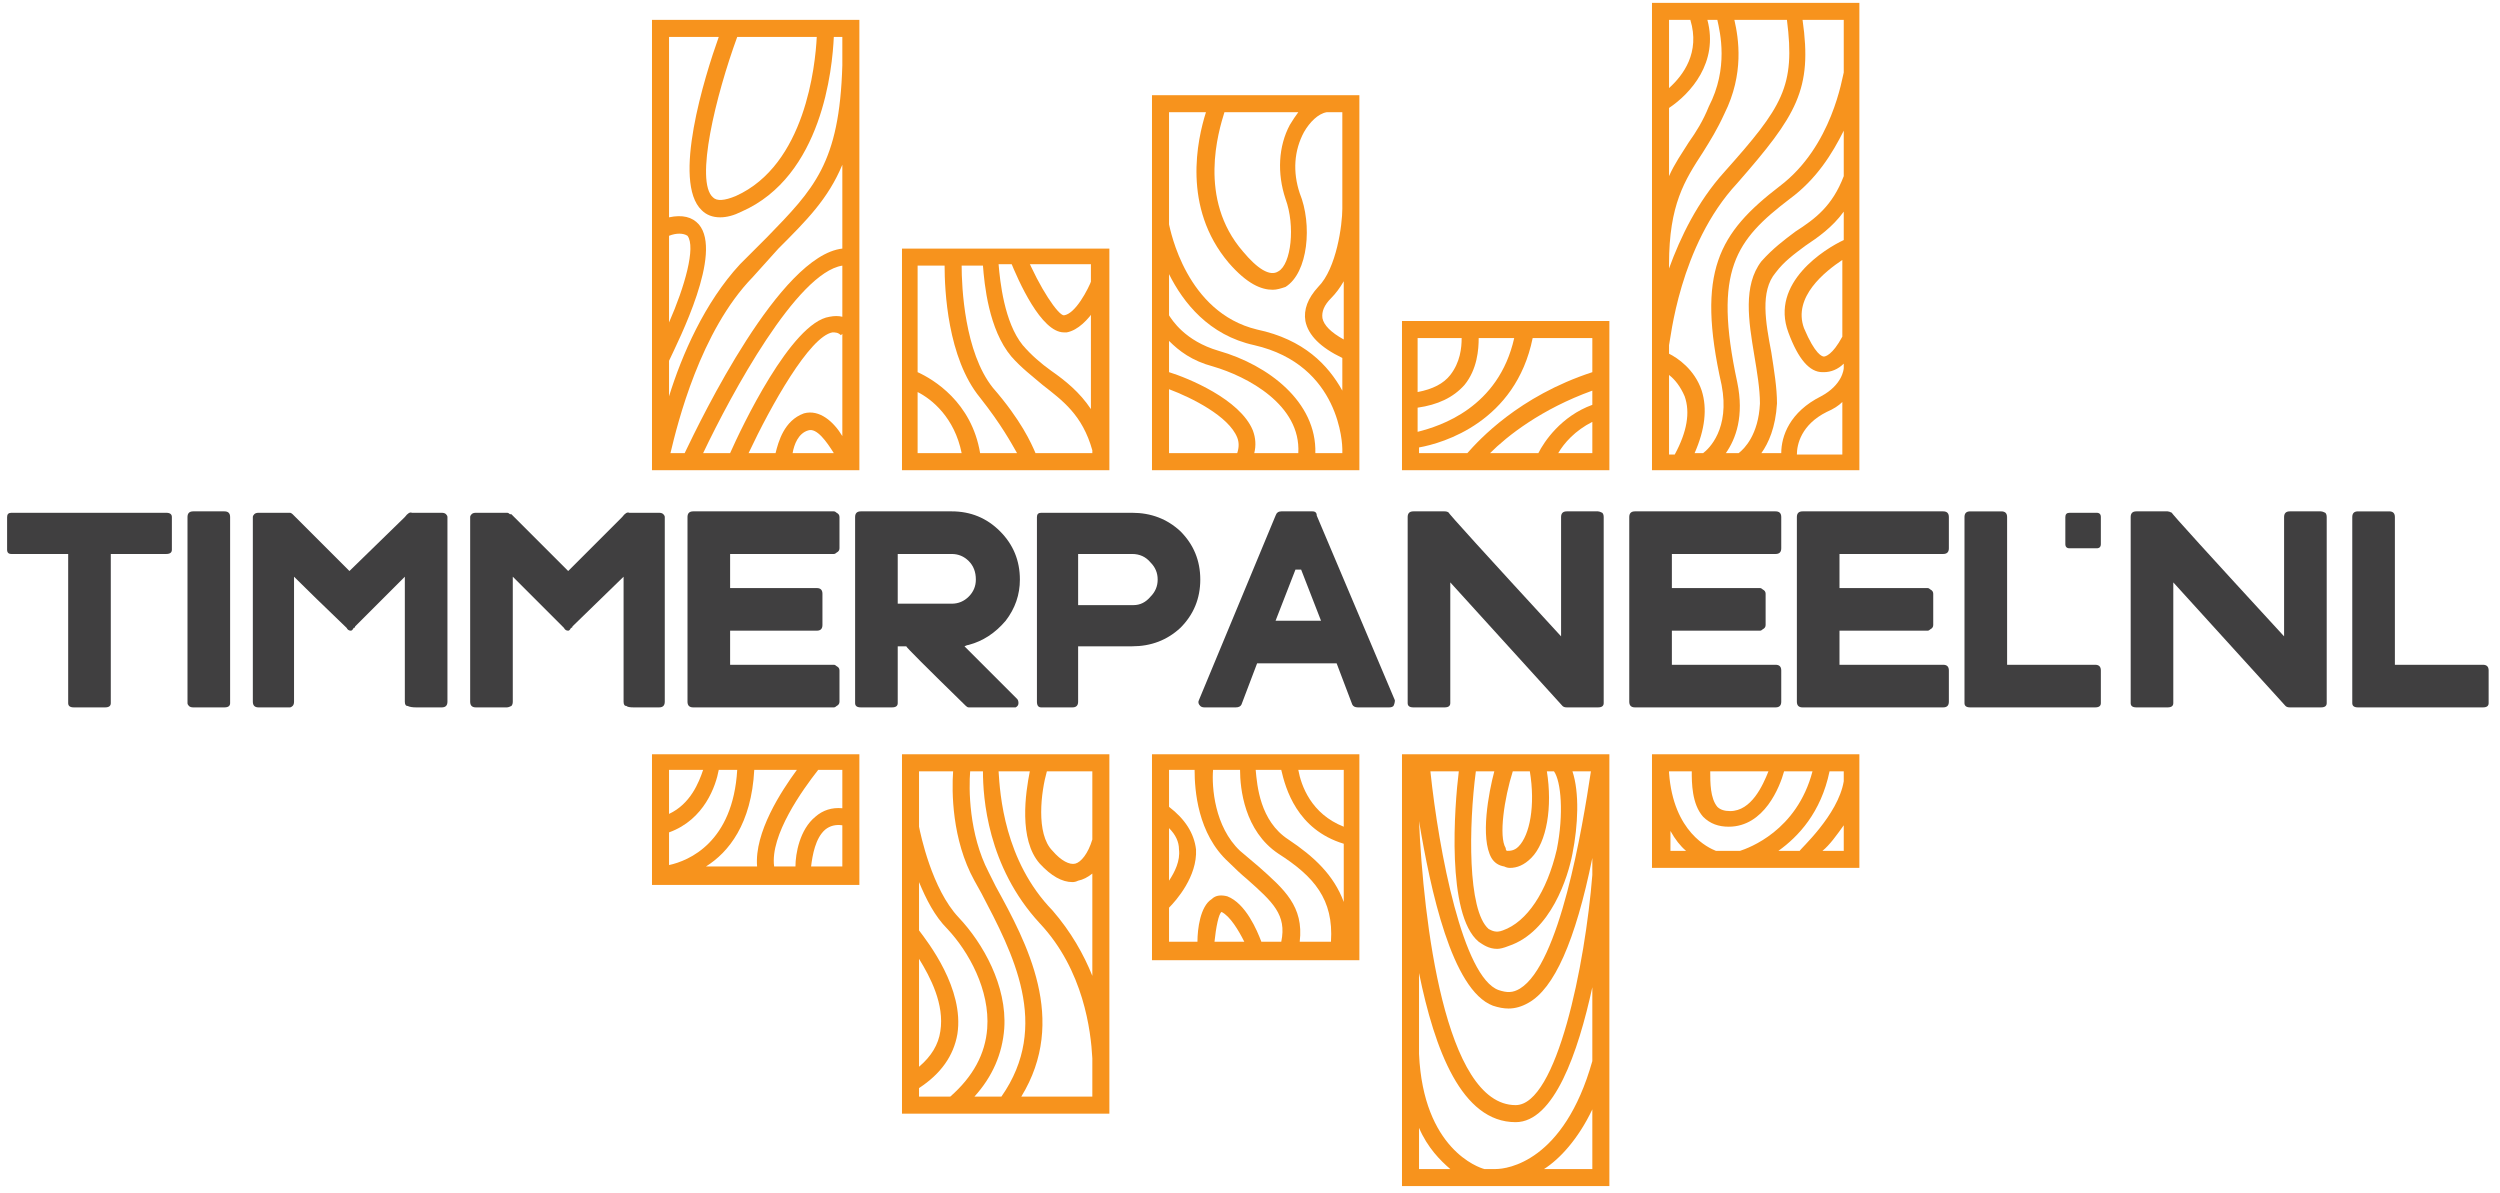 <svg version="1.2" xmlns="http://www.w3.org/2000/svg" viewBox="0 0 176 84" width="176" height="84">
	<title>&lt;Group&gt;</title>
	<style>
		.s0 { fill: #403f40 } 
		.s1 { fill: #f7931d } 
	</style>
	<g id="&lt;Group&gt;">
		<g id="&lt;Group&gt;">
			<path id="&lt;Compound Path&gt;" class="s0" d="m11.7 36.1q0.4 0 0.4 0.3v2.3q0 0.3-0.4 0.3h-3.9v10.5q0 0.3-0.4 0.3h-2.2q-0.4 0-0.4-0.3v-10.5h-4q-0.3 0-0.3-0.3v-2.3q0-0.3 0.3-0.3z"/>
			<path id="&lt;Compound Path&gt;" class="s0" d="m15.8 36q0.4 0 0.4 0.4v13.1q0 0.3-0.4 0.3h-2.2q-0.2 0-0.3-0.1-0.1-0.1-0.1-0.2v-13.1q0-0.4 0.4-0.4 0 0 0 0h2.2q0 0 0 0z"/>
			<path id="&lt;Compound Path&gt;" class="s0" d="m31.1 36.1q0.2 0 0.3 0.1 0.1 0.1 0.1 0.2v13q0 0.2-0.1 0.3-0.1 0.1-0.3 0.1h-1.8q-0.4 0-0.6-0.1-0.2 0-0.2-0.3v-8.8l-3.5 3.5q0 0.1-0.1 0.1-0.1 0.2-0.2 0.2-0.2 0-0.3-0.2-2.5-2.4-3.7-3.6v8.8q0 0.2-0.1 0.3-0.1 0.1-0.2 0.1h-2.2q-0.2 0-0.3-0.1-0.1-0.1-0.1-0.3v-13q0-0.1 0.1-0.2 0.1-0.1 0.3-0.1h2.2q0.1 0 0.2 0.1 0 0 0 0l4 4 3.9-3.8q0.3-0.4 0.5-0.3z"/>
			<path id="&lt;Compound Path&gt;" class="s0" d="m46.4 36.1q0.2 0 0.3 0.1 0.1 0.1 0.1 0.2v13q0 0.2-0.1 0.3-0.1 0.1-0.3 0.1h-1.8q-0.4 0-0.5-0.1-0.2 0-0.2-0.3v-8.8l-3.6 3.5q0 0.1-0.1 0.1-0.1 0.2-0.2 0.2-0.2 0-0.3-0.2-2.4-2.4-3.6-3.6v8.8q0 0.2-0.1 0.3-0.2 0.1-0.3 0.1h-2.2q-0.2 0-0.3-0.1-0.1-0.1-0.1-0.3v-13q0-0.1 0.1-0.2 0.1-0.1 0.3-0.1h2.2q0.1 0 0.2 0.1 0 0 0.1 0l4 4 3.8-3.8q0.3-0.4 0.5-0.3z"/>
			<path id="&lt;Compound Path&gt;" class="s0" d="m51.4 39v2.4h6.1q0.2 0 0.3 0.1 0.1 0.1 0.1 0.3v2.2q0 0.2-0.1 0.3-0.1 0.1-0.3 0.1h-6.1v2.4h7.3q0.1 0 0.2 0.1 0.2 0.1 0.2 0.3v2.2q0 0.2-0.2 0.3-0.1 0.1-0.2 0.1h-9.9q-0.2 0-0.3-0.1-0.1-0.1-0.1-0.3v-13q0-0.2 0.1-0.3 0.1-0.1 0.3-0.1h9.9q0.1 0 0.2 0.1 0.2 0.1 0.2 0.3v2.2q0 0.2-0.2 0.3-0.1 0.1-0.2 0.1z"/>
			<path id="&lt;Compound Path&gt;" fill-rule="evenodd" class="s0" d="m71.6 49.2q0.1 0.1 0.1 0.3 0 0.2-0.2 0.3-0.1 0-0.1 0 0 0-0.1 0h-3q0 0-0.1 0-0.1 0-0.2-0.1-4.2-4.1-4.2-4.2h-0.6v4q0 0.3-0.4 0.3h-2.2q-0.4 0-0.4-0.3v-13.1q0-0.4 0.4-0.4h6.4q2 0 3.4 1.4 1.4 1.4 1.4 3.4 0 1.6-1 2.9-1.1 1.3-2.6 1.7-0.1 0-0.3 0.1zm-4.6-6.7q0.7 0 1.2-0.5 0.5-0.5 0.5-1.2 0-0.8-0.5-1.3-0.5-0.5-1.2-0.5h-3.8v3.5z"/>
			<path id="&lt;Compound Path&gt;" fill-rule="evenodd" class="s0" d="m79.7 36.1q2 0 3.4 1.3 1.4 1.4 1.4 3.4 0 2-1.4 3.4-1.4 1.3-3.4 1.3h-3.8v3.9q0 0.4-0.4 0.4h-2.2q-0.3 0-0.3-0.4v-13q0-0.3 0.3-0.3zm0.1 6.5q0.7 0 1.2-0.6 0.5-0.5 0.5-1.2 0-0.7-0.5-1.2-0.5-0.6-1.3-0.6h-3.8v3.6c0 0 3.8 0 3.9 0z"/>
			<path id="&lt;Compound Path&gt;" fill-rule="evenodd" class="s0" d="m98.2 49.3q0 0.2-0.1 0.4-0.1 0.1-0.3 0.1h-2.2q-0.3 0-0.4-0.2l-1.1-2.9h-5.6l-1.1 2.9q-0.1 0.2-0.4 0.2h-2.2q-0.2 0-0.3-0.1-0.2-0.2-0.1-0.4l5.4-13q0.1-0.3 0.4-0.3h2.2q0.3 0 0.3 0.3zm-5.2-5.6l-1.4-3.6h-0.4l-1.4 3.6z"/>
			<path id="&lt;Compound Path&gt;" class="s0" d="m112.8 36.1q0.1 0.1 0.1 0.3v13.1q0 0.3-0.4 0.3h-2.2q-0.2 0-0.3-0.1l-7.9-8.7v8.5q0 0.3-0.4 0.3h-2.2q-0.4 0-0.4-0.3v-13.1q0-0.4 0.4-0.4h2.2q0.2 0 0.3 0.1-0.1 0 7.9 8.7v-8.4q0-0.4 0.4-0.4h2.2q0.1 0 0.3 0.1z"/>
			<path id="&lt;Compound Path&gt;" class="s0" d="m117.7 39v2.4h6.2q0.1 0 0.2 0.1 0.2 0.1 0.2 0.3v2.2q0 0.2-0.2 0.3-0.1 0.1-0.2 0.1h-6.2v2.4h7.3q0.2 0 0.3 0.1 0.1 0.1 0.1 0.3v2.2q0 0.2-0.1 0.3-0.1 0.1-0.3 0.1h-9.9q-0.2 0-0.3-0.1-0.1-0.1-0.1-0.3v-13q0-0.2 0.1-0.3 0.1-0.1 0.3-0.1h9.9q0.2 0 0.3 0.1 0.1 0.1 0.1 0.3v2.2q0 0.2-0.1 0.3-0.1 0.1-0.3 0.1z"/>
			<path id="&lt;Compound Path&gt;" class="s0" d="m129.5 39v2.4h6.2q0.1 0 0.2 0.1 0.2 0.1 0.2 0.3v2.2q0 0.2-0.2 0.3-0.1 0.1-0.2 0.1h-6.2v2.4h7.3q0.2 0 0.3 0.1 0.1 0.1 0.1 0.3v2.2q0 0.2-0.1 0.3-0.1 0.1-0.3 0.1h-9.9q-0.2 0-0.3-0.1-0.1-0.1-0.1-0.3v-13q0-0.2 0.1-0.3 0.1-0.1 0.3-0.1h9.9q0.2 0 0.3 0.1 0.1 0.1 0.1 0.3v2.2q0 0.2-0.1 0.3-0.1 0.1-0.3 0.1z"/>
			<path id="&lt;Compound Path&gt;" class="s0" d="m147.5 46.8q0.4 0 0.4 0.4v2.3q0 0.3-0.4 0.3h-8.7q-0.1 0-0.1 0-0.4 0-0.4-0.3v-13.1q0-0.4 0.4-0.4h2.2q0.4 0 0.4 0.4v10.4z"/>
			<path id="&lt;Compound Path&gt;" class="s0" d="m145.4 36.4q0-0.3 0.3-0.3h1.9q0.3 0 0.3 0.3v1.9q0 0.3-0.3 0.3h-1.9q-0.3 0-0.3-0.3z"/>
			<path id="&lt;Compound Path&gt;" class="s0" d="m163.7 36.1q0.1 0.1 0.1 0.3v13.1q0 0.3-0.4 0.3h-2.2q-0.2 0-0.3-0.1l-7.9-8.7v8.5q0 0.3-0.4 0.3h-2.2q-0.4 0-0.4-0.3v-13.1q0-0.4 0.4-0.4h2.2q0.1 0 0.3 0.1-0.1 0 7.9 8.7v-8.4q0-0.4 0.4-0.4h2.2q0.1 0 0.3 0.1z"/>
			<path id="&lt;Compound Path&gt;" class="s0" d="m174.8 46.8q0.4 0 0.4 0.4v2.3q0 0.3-0.4 0.3h-8.7q-0.1 0-0.1 0-0.4 0-0.4-0.3v-13.1q0-0.4 0.4-0.4h2.2q0.4 0 0.4 0.4v10.4z"/>
		</g>
		<g id="&lt;Group&gt;">
			<path id="&lt;Path&gt;" class="s1" d="m74.9 23.4c-1.6 0-3.2-3.6-3.8-5.1l1.1-0.4c1 2.4 2.3 4.3 2.7 4.3q0 0 0 0c0.8-0.1 1.7-1.8 2-2.6l1.1 0.5c-0.1 0.3-1.3 3-2.9 3.3q-0.1 0-0.2 0z"/>
		</g>
		<g id="&lt;Group&gt;">
			<path id="&lt;Compound Path&gt;" fill-rule="evenodd" class="s1" d="m45.9 53.1h14.6v9.2h-14.6zm6 1.1h-1.3c-0.2 1.1-1 3.5-3.5 4.4v2.3c1.4-0.3 4.5-1.6 4.8-6.7zm-2.2 6.8h3.6c-0.2-2.4 1.7-5.3 2.8-6.8h-3c-0.2 3.8-1.8 5.8-3.4 6.8zm9.6-6.8h-1.7c-1.1 1.4-3.4 4.6-3.1 6.8h1.5c0-0.9 0.3-2.6 1.4-3.5q0.8-0.7 1.9-0.6zm0 6.8v-2.9q-0.7-0.1-1.2 0.3c-0.7 0.6-0.9 1.8-1 2.6zm-12.2-6.8v3.1c1.5-0.7 2.1-2.2 2.4-3.1z"/>
			<path id="&lt;Compound Path&gt;" fill-rule="evenodd" class="s1" d="m45.9 1.4h14.6v31.7h-14.6zm1.2 1.2v12.7q1.4-0.3 2.1 0.5c1.7 2-1.4 8.1-2.1 9.6v2.5c0.9-2.9 2.5-6.6 5-9.3q1-1 1.9-1.9c3.3-3.4 5.1-5.2 5.3-12.1v-2h-0.6c-0.1 2.2-0.8 9.8-6.5 12.3q-0.8 0.4-1.5 0.4-0.8 0-1.3-0.5c-2.1-2 0.2-9.4 1.2-12.2zm12.2 9c-1 2.4-2.5 3.9-4.5 5.9q-0.8 0.9-1.8 2c-3.7 3.8-5.3 10.3-5.8 12.4h1c1.2-2.5 6.7-13.9 11.1-14.4zm0 7.1c-3.2 0.5-7.8 9-9.8 13.2h1.9c0.8-1.8 4.3-9.2 7-9.6q0.5-0.1 0.9 0zm0 12v-7.2l-0.1 0.1c-0.2-0.2-0.4-0.2-0.6-0.2-1.6 0.3-4.3 5.1-5.9 8.5h1.9c0.2-0.8 0.6-2.3 2-2.8 1.1-0.3 2.1 0.6 2.7 1.6zm-2.4-0.4c-0.7 0.2-1 1-1.1 1.6h2.9c-0.5-0.8-1.2-1.8-1.8-1.6zm-5-27.7c-1.5 4.1-3 10.2-1.7 11.3q0.4 0.4 1.6-0.1c4.9-2.2 5.6-9.2 5.7-11.2zm-4.8 20.1c1.1-2.5 1.9-5.3 1.3-6.1-0.3-0.2-0.8-0.2-1.3 0z"/>
			<path id="&lt;Compound Path&gt;" fill-rule="evenodd" class="s1" d="m78.1 33.1h-14.6v-15.6h14.6zm-1.2-1.2v-0.2c-0.7-2.5-2.1-3.5-3.5-4.6-0.7-0.6-1.5-1.2-2.2-2-1.6-1.9-1.9-5.1-2-6.4h-1.5c0 1.5 0.2 6.1 2.2 8.6 2 2.3 2.7 3.9 3 4.6zm-12.3-13.2v7.5c1.1 0.5 3.8 2.1 4.4 5.7h2.6c-0.4-0.7-1.1-2-2.6-3.9-2.3-2.8-2.5-7.6-2.5-9.3zm0 13.2h3.1c-0.5-2.5-2.1-3.8-3.1-4.3zm12.2-13.3h-6.5c0.1 1.2 0.4 4.1 1.7 5.7 0.6 0.7 1.3 1.3 2 1.8 1 0.7 2 1.5 2.8 2.7z"/>
			<path id="&lt;Compound Path&gt;" fill-rule="evenodd" class="s1" d="m78.1 74.3c0 0.7 0 1.2 0 1.3v2.8h-14.6v-25.3h14.6zm-1.2 2.9v-2.7c-0.1-1.9-0.6-6.2-3.7-9.5-3.7-4-4-8.9-4-10.7h-0.9c-0.1 1.2-0.1 4.4 1.3 7.1l0.5 1c2.2 4 5.1 9.4 1.8 14.8zm-4.4-22.9h-2.2c0.1 1.6 0.4 6.3 3.8 9.8 1.3 1.5 2.2 3.1 2.8 4.6v-7.2q-0.5 0.4-1 0.5-0.2 0.1-0.4 0.1-1.1 0-2.3-1.3c-1.5-1.7-1-5-0.7-6.5zm-7.8 0v3.9c0.1 0.5 0.9 4.4 2.8 6.4 1.7 1.8 3.4 4.8 3.2 7.8q-0.2 2.7-2.1 4.8h1.9c3.5-5 0.8-10.1-1.4-14.3l-0.5-0.9c-1.6-2.9-1.6-6.3-1.5-7.7zm0 22.9h2.2q2.4-2.1 2.6-4.8c0.2-2.7-1.3-5.4-2.8-7-0.9-0.9-1.5-2.1-2-3.3v3.4c0.6 0.8 3.2 4.1 2.7 7.3q-0.4 2.3-2.7 3.8zm0-2.1q1.3-1.1 1.5-2.5c0.3-1.9-0.7-3.8-1.5-5.1zm12.2-20.8h-3.2c-0.4 1.4-0.8 4.4 0.4 5.6 0.6 0.7 1.2 1 1.6 0.9 0.4-0.1 0.9-0.7 1.2-1.7z"/>
			<path id="&lt;Compound Path&gt;" fill-rule="evenodd" class="s1" d="m81.1 53.1h14.6v14.5h-14.6zm1.2 1.1v2.6q1.7 1.3 1.9 3c0.1 1.9-1.4 3.6-1.9 4.1v2.4h2c0-0.9 0.2-2.5 1-3 0.3-0.3 0.7-0.3 1.1-0.2 1.3 0.5 2.1 2.4 2.4 3.2h1.4c0.4-1.9-0.6-2.8-2.4-4.4q-0.6-0.5-1.3-1.2c-2.2-2-2.4-5.1-2.4-6.5zm5 5.7q0.7 0.6 1.3 1.1c1.8 1.6 3.2 2.8 2.9 5.3h2.2c0.2-3-1.2-4.6-3.7-6.2-2.4-1.6-2.7-4.6-2.7-5.9h-1.9c-0.1 1.2 0.1 4 1.9 5.7zm0.3 6.4c-0.4-0.8-1-1.8-1.6-2.1-0.2 0.1-0.4 1.1-0.5 2.1zm7-2.8v-4.1c-3.3-1-4.1-3.9-4.4-5.2h-1.8c0.1 1.1 0.3 3.6 2.3 4.9 1.8 1.2 3.2 2.5 3.9 4.4zm0-9.3h-3.2c0.2 1.1 0.9 3.1 3.2 4zm-12.3 7.8c0.4-0.6 0.8-1.4 0.7-2.2q0-0.8-0.7-1.5z"/>
			<path id="&lt;Compound Path&gt;" fill-rule="evenodd" class="s1" d="m81.1 6.7h14.6v26.4h-14.6zm13.4 24.9c0-0.2-0.1-5.9-6.2-7.3-3.2-0.7-5-3-6-5v2.9c0.2 0.3 1.1 1.8 3.5 2.5 3.5 1 6.9 3.6 6.8 7.2h1.9zm-9.1-5.8c-1.5-0.4-2.4-1.1-3.1-1.8v2.2c1.3 0.4 5 1.9 5.9 4.1q0.3 0.8 0.1 1.6h3.1c0.2-3.4-3.6-5.4-6-6.1zm-3.1 6.1h4.8q0.2-0.6 0-1.1c-0.6-1.5-3.2-2.8-4.8-3.4zm0-24v7.9c0.1 0.4 1.2 6.2 6.2 7.4 3.3 0.7 5 2.5 6 4.3v-2.3q-2.3-1.1-2.6-2.6-0.2-1.2 0.9-2.4c1.3-1.3 1.7-4.4 1.7-5.5v-6.8h-1.1c-0.6 0.1-1.2 0.7-1.6 1.4-0.7 1.3-0.8 2.8-0.3 4.3 0.9 2.2 0.6 5.6-1 6.6-0.3 0.1-0.6 0.2-0.9 0.2-0.8 0-1.8-0.4-3.1-1.9-3.3-3.9-2.2-8.7-1.6-10.6zm8.5 0.9q0.3-0.5 0.6-0.9h-5.2c-0.4 1.3-1.9 6.1 1.3 9.8 1 1.2 1.9 1.8 2.5 1.4 0.9-0.5 1.2-3.2 0.5-5.1-0.6-1.8-0.5-3.7 0.3-5.2zm3.8 11q-0.4 0.7-0.9 1.2-0.7 0.7-0.6 1.4c0.1 0.5 0.6 1 1.5 1.5z"/>
			<path id="&lt;Compound Path&gt;" fill-rule="evenodd" class="s1" d="m130.9 0.2v32.9h-14.6v-32.9zm-1.1 1.2h-2.9c0.7 4.9-0.4 6.7-4.6 11.5-4.1 4.4-4.7 11.1-4.8 11.4v0.6c0.6 0.3 1.8 1.1 2.3 2.6q0.6 1.9-0.5 4.4h0.6c0.4-0.3 1.9-1.7 1.3-4.8-1.8-8-0.2-10.7 4.1-14 3.7-2.8 4.4-7.7 4.5-8zm0 7.8c-0.8 1.6-1.9 3.4-3.8 4.8-3.8 2.9-5.4 5-3.7 12.9 0.5 2.4-0.1 4-0.8 5h0.9c0.4-0.3 1.4-1.3 1.5-3.5 0-1-0.2-2.2-0.4-3.4-0.4-2.4-0.8-4.9 0.5-6.6 0.8-0.9 1.6-1.5 2.4-2.1 1.4-0.9 2.6-1.8 3.4-3.9zm0 16.7v-0.3c-0.4 0.4-0.9 0.6-1.4 0.6q0 0-0.1 0c-0.9 0-1.7-0.9-2.4-2.8-1.3-3.5 2.6-5.9 3.9-6.5v-2c-0.8 1.1-1.8 1.8-2.7 2.4-0.8 0.6-1.5 1.1-2.1 1.9-1.1 1.3-0.7 3.5-0.3 5.6 0.2 1.3 0.4 2.5 0.4 3.6-0.1 1.7-0.6 2.8-1.1 3.5h1.4c0-1.2 0.6-2.9 2.8-4 1.5-0.8 1.6-1.9 1.6-2zm-12.3-7.3v0.3c0.8-2.2 2-4.7 3.9-6.8 4.1-4.6 5-6 4.4-10.7h-3.7c0.3 1.3 0.7 3.8-0.7 6.6-0.5 1.1-1 1.9-1.5 2.7-1.3 2-2.4 3.7-2.4 7.9zm0-6.2c0.4-0.9 0.9-1.6 1.4-2.4 0.5-0.7 1-1.5 1.4-2.5 1.4-2.7 0.8-5.2 0.6-6.1h-0.7c0.8 3-1.2 5.2-2.7 6.2zm0-11v4.8c1-0.9 2.2-2.5 1.5-4.8zm0 30.6h0.4q1.3-2.4 0.7-4.1c-0.3-0.7-0.7-1.2-1.1-1.5zm12.2 0v-3.7q-0.4 0.4-1.1 0.7c-1.8 0.9-2.1 2.3-2.1 3zm0-13.7c-1.2 0.8-3.5 2.6-2.7 4.8 0.8 1.9 1.3 2 1.4 2 0.1 0 0.6-0.1 1.3-1.4z"/>
			<path id="&lt;Compound Path&gt;" fill-rule="evenodd" class="s1" d="m116.3 53.1h14.6v8h-14.6zm1.2 1.2v0.1c0.3 4.2 2.8 5.3 3.3 5.5h1.7c0.6-0.2 4-1.4 5.1-5.6h-2c-0.3 1.1-1.4 3.9-3.9 3.9q0 0 0 0c-0.7 0-1.3-0.2-1.8-0.7-0.8-0.9-0.8-2.4-0.8-3.2zm12.3 0h-1c-0.6 2.9-2.2 4.6-3.6 5.6h1.5c0-0.1 2.7-2.5 3.1-4.9zm0 5.6v-1.8c-0.5 0.7-1 1.4-1.5 1.8zm-8.9-3.1q0.3 0.3 0.9 0.3c1.5 0 2.3-1.8 2.7-2.8h-4.1c0 0.8 0 1.9 0.5 2.5zm-3.3 3.1h1.1q-0.6-0.5-1.1-1.4z"/>
			<path id="&lt;Compound Path&gt;" fill-rule="evenodd" class="s1" d="m98.7 53.1h14.6v30.4h-8q0 0 0 0-0.1 0-0.1 0h-6.5v-9.3q0-0.8 0-1.6zm4 1.2h-2c0.6 5.7 2.3 14.5 4.8 15.4 0.6 0.2 1 0.2 1.5-0.1 2.8-1.7 4.4-11.3 5-15.3h-1.3c0.5 1.5 0.4 3.8 0 5.8-0.3 1.6-1.5 5.5-4.5 6.5q-0.5 0.2-0.8 0.2c-0.6 0-1-0.3-1.3-0.5-2.3-1.9-1.7-9.6-1.4-12zm2.5 0h-1.3c-0.5 3.8-0.6 9.8 0.9 11.1 0.2 0.1 0.5 0.3 1 0.1 1.7-0.6 3.1-2.7 3.8-5.7 0.5-2.5 0.3-4.8-0.2-5.5h-0.5c0.4 2.5 0 5-1.1 6.1-0.5 0.5-1 0.7-1.5 0.7q-0.2 0-0.4-0.1-0.6-0.1-0.9-0.6c-0.8-1.4-0.2-4.6 0.2-6.1zm2.5 0h-1.2c-0.6 1.9-1 4.6-0.5 5.4 0 0.2 0.1 0.2 0.1 0.2 0.2 0 0.5 0 0.8-0.3 0.8-0.8 1.2-2.9 0.8-5.3zm4.4 6.1c-1.2 5.9-2.7 9.2-4.5 10.2q-0.7 0.4-1.4 0.4-0.5 0-1.1-0.2c-2.9-1.1-4.4-8.2-5.2-13 0.3 6.9 1.8 20 6.8 20 2.9 0 4.9-9.9 5.4-16.2zm-12.2 8.1v5.7c0.3 6.7 4.2 8 4.6 8.1h0.8c0.8 0 4.8-0.5 6.8-7.6v-5.2c-1 4.6-2.7 9.5-5.4 9.5-3.8 0-5.7-5.1-6.8-10.5zm0 13.8h2.2c-0.7-0.6-1.6-1.5-2.2-2.9zm12.2 0v-4.2c-1 2.1-2.3 3.5-3.4 4.2z"/>
			<path id="&lt;Compound Path&gt;" fill-rule="evenodd" class="s1" d="m98.7 22.6h14.6v10.5h-14.6zm13.4 1.2h-4.2c-1.2 5.9-6.3 7.4-8 7.7v0.4h3.4c0.8-0.9 3.6-4 8.8-5.7zm0 3.7c-3.6 1.3-6 3.2-7.2 4.4h3.4c0.4-0.8 1.6-2.6 3.8-3.4zm0 4.4v-2.2c-1.2 0.6-2 1.5-2.4 2.2zm-12.3-1.5c1.6-0.4 5.7-1.7 6.8-6.6h-2.5c0 0.8-0.1 2.2-1 3.3-0.8 0.9-1.9 1.4-3.3 1.6zm0-6.6v3.8q1.6-0.3 2.3-1.2c0.7-0.9 0.8-1.9 0.8-2.6z"/>
		</g>
	</g>
</svg>